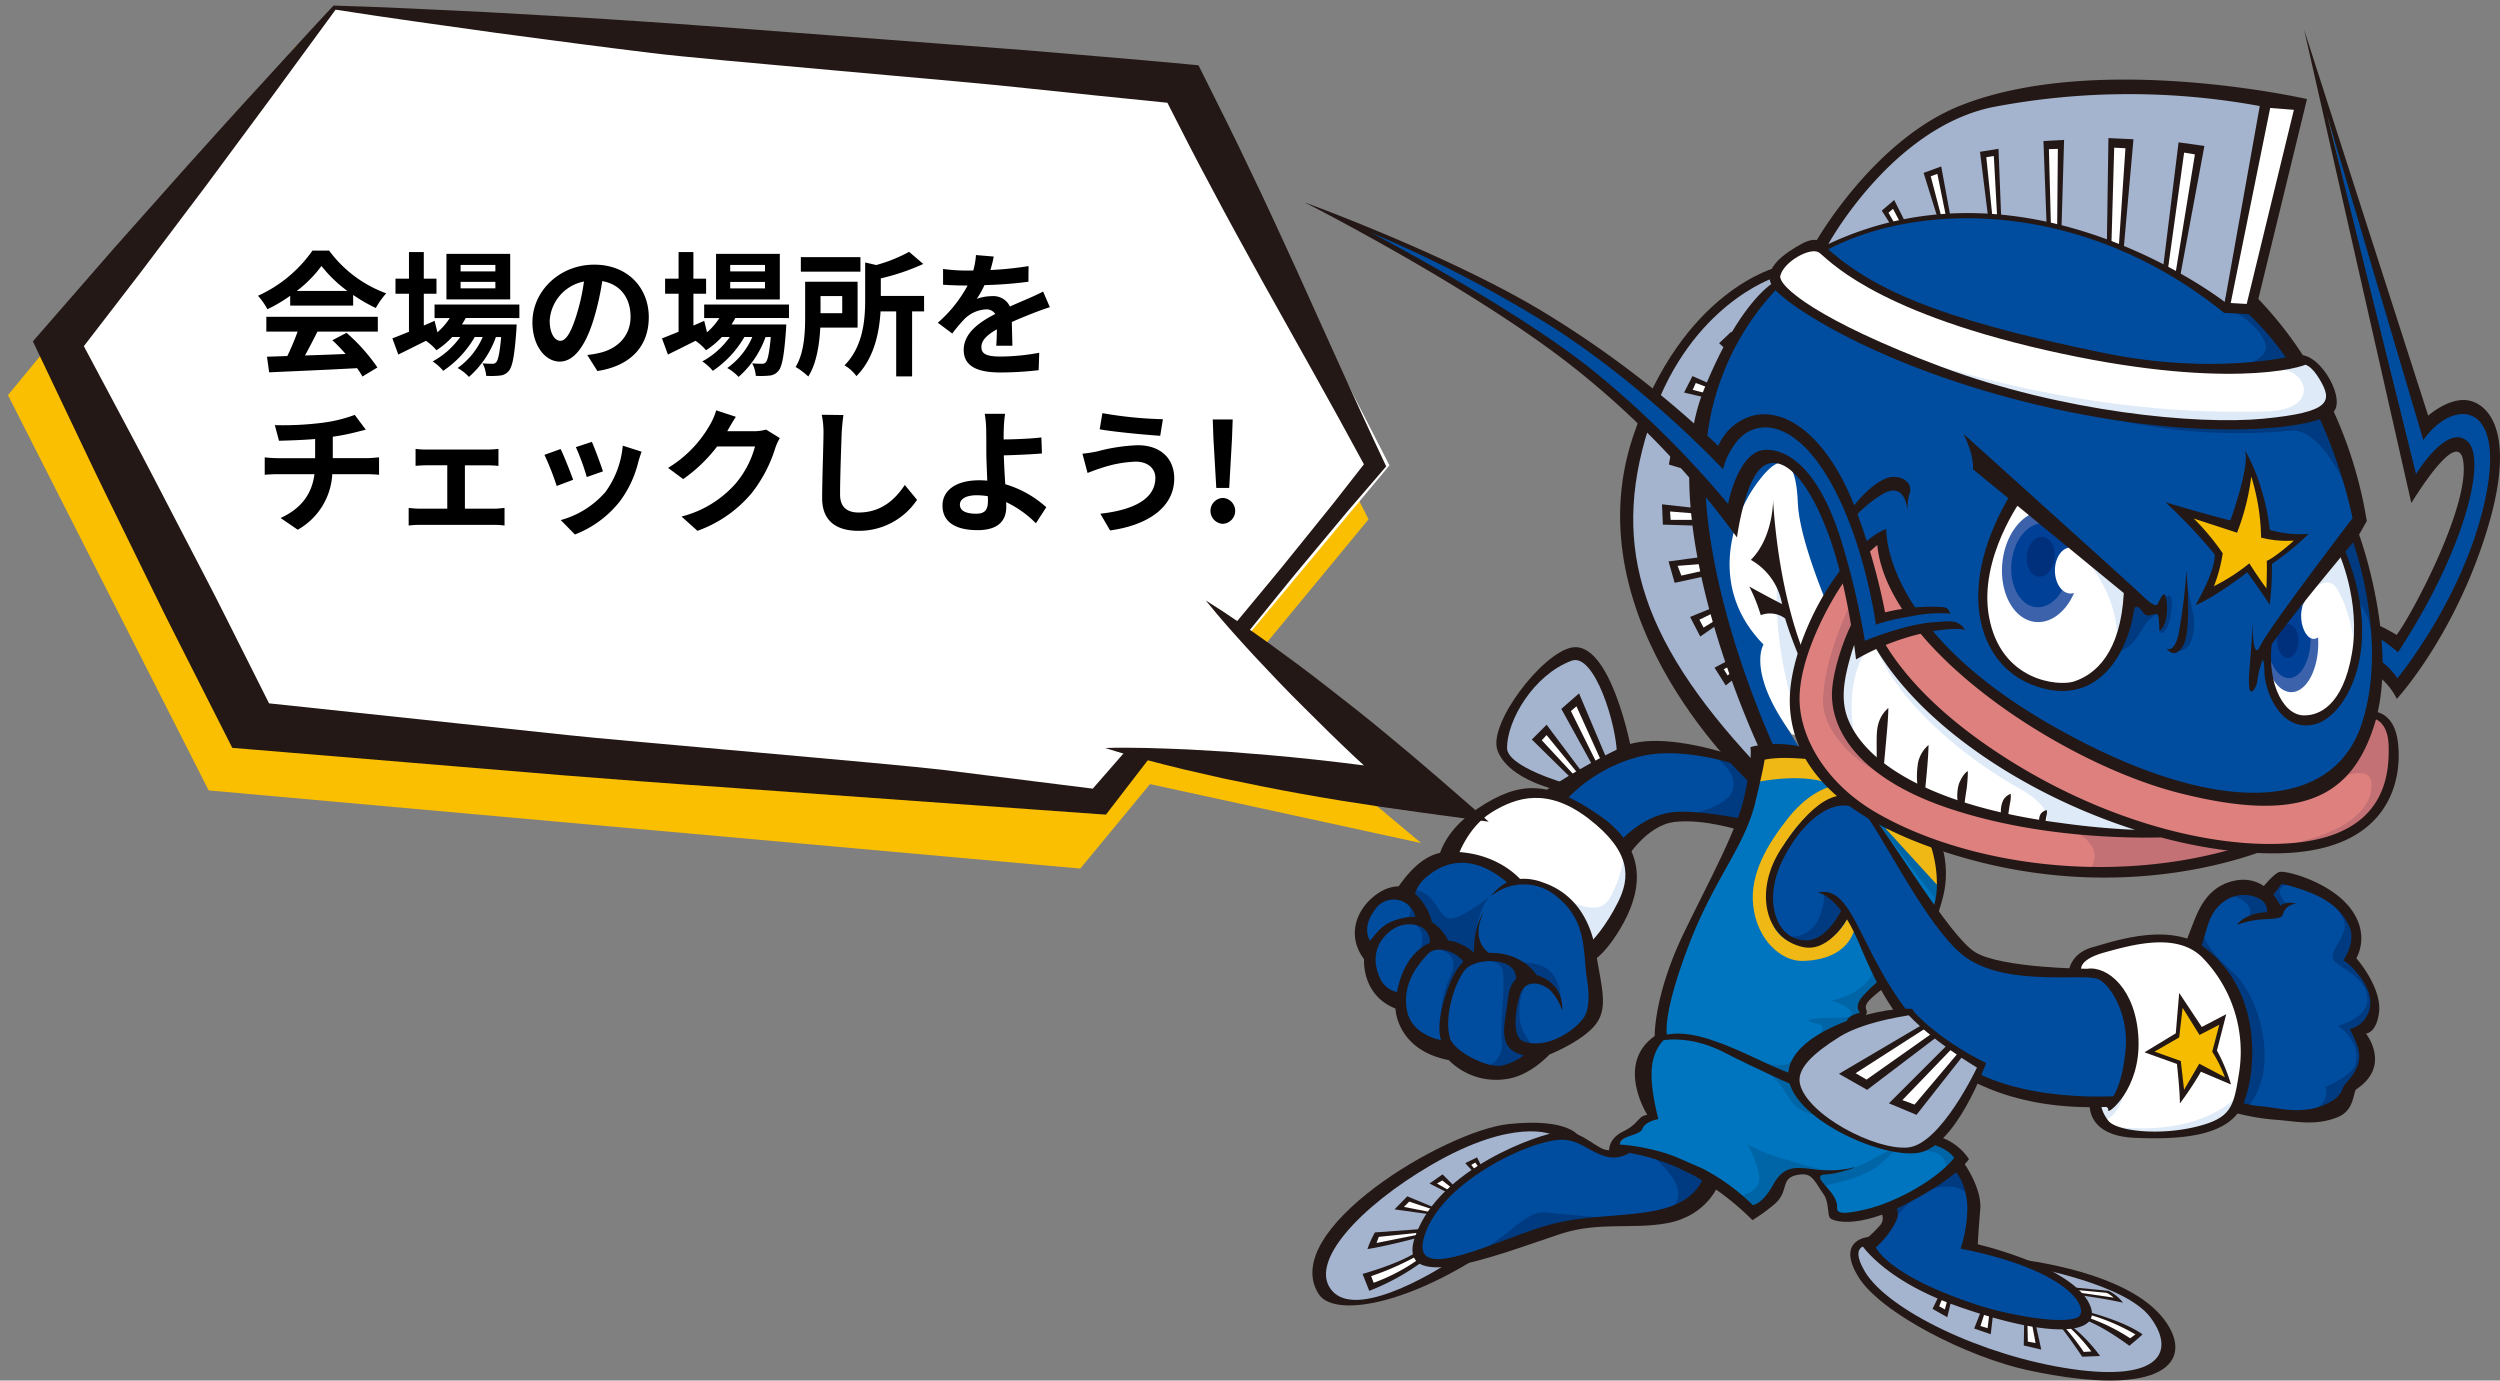 <svg xmlns="http://www.w3.org/2000/svg" xmlns:xlink="http://www.w3.org/1999/xlink" width="445.081" height="245.781" viewBox="0 0 445.081 245.781">
  <rect x="0" y="0" width="445.081" height="245.781" fill="#808080" stroke="none"/>
  <defs>
    <clipPath id="clip-path">
      <rect id="矩形_36504" data-name="矩形 36504" width="212.825" height="240.481" fill="none"/>
    </clipPath>
    <clipPath id="clip-path-2">
      <rect id="矩形_35528" data-name="矩形 35528" width="264.911" height="151.301" fill="none"/>
    </clipPath>
  </defs>
  <g id="组_30247" data-name="组 30247" transform="translate(-610.744 -3750.043)">
    <g id="组_29875" data-name="组 29875" transform="translate(843 3755.343)">
      <g id="组_29874" data-name="组 29874" clip-path="url(#clip-path)">
        <path id="路径_147736" data-name="路径 147736" d="M130.274,234.823l6.382,12.813s-1.084,1.009-2.7,2.334c-1.351,1.106-.737,3.194-.737,3.194-2.692.311-1.965,1.965-1.965,1.965s-1.72.369-7.494,4.177-3.41,9.367,6.388,14.74c11.424,6.265,15.477,1.351,15.477,1.351a7.441,7.441,0,0,1,5.213,3.819c-3.386,4.8-12.46,8.1-16.636,9.448s-6.511.615-6.511-.737-2.088-5.528-4.3-6.756-4.3.123-5.405,2.948-4.421,4.3-4.421,4.3a113.131,113.131,0,0,0-9.827-7.051c-.228-2.467-1.858-1.216-1.858-1.216s-1.3-1.591-1.81-.8a33.355,33.355,0,0,0-11.113-2.51s.229-2.182,3.559-3.1a3.794,3.794,0,0,1,3.559-2.526s-5.855-8.726.918-14.122a68.32,68.32,0,0,1,8.612-25.489c7.463-12.745,8.7-19.74,8.5-24.7a12.118,12.118,0,0,1,4.965-.507c1.924.214,4.256.2,4.256.2a35.853,35.853,0,0,0,7.652,8.935s-7.124-1.976-13.778,12.171c-3.2,6.8,2.276,14.966,7.723,12.9,3.1-1.175,5.352-5.781,5.352-5.781" transform="translate(-33.387 -77.442)" fill="#0075bf"/>
        <path id="路径_147737" data-name="路径 147737" d="M123.407,326.915s4.68-.625,3.744-4.212a17.37,17.37,0,0,0-2.029-5.148,27.063,27.063,0,0,0,6.553,2.652c4.68,1.4,9.516,3.589,15.289.312s5.3-2.5,2.028.467c-3.363,3.043-10.765,4.057-10.765,4.057a5.991,5.991,0,0,0-1.872-2.34c-1.558-1.211-4.524.312-4.524.312s-1.66,6.287-5.666,6.732Z" transform="translate(-46.319 -119.189)" fill="#0065a6"/>
        <path id="路径_147738" data-name="路径 147738" d="M150.184,267.854l1.358,2.457a9.019,9.019,0,0,0-2.7,2.333,6.169,6.169,0,0,0-.738,3.195,8.2,8.2,0,0,0-2.443,1.376s-4.68,1.56-7.176,4.056a8.692,8.692,0,0,0-2.653,6.708c.312,2.809,4.37,5.928,4.37,5.928-6.553-1.248-4.213-4.212-9.885-8.339-2.925-2.128,2.759,0,4.423-1.022,2.029-1.247,8.269-6.4,5.3-7.02s-2.028-1.092,3.433-1.092.623-2.809-.936-2.965,5.149-.156,7.645-5.616" transform="translate(-48.603 -100.535)" fill="#0065a6"/>
        <path id="路径_147739" data-name="路径 147739" d="M142.466,215.314s-4.2.505-8.4,5.8c-3.8,4.786-6.83,10.007-6.267,15.5.647,6.307,5.08,9.973,8.6,9.973s8.028-1.142,9.435-5.505l-1.334-3.3s-2.787,6.034-6.869,6.034-7.743-2.394-7.039-9.854c.632-6.7,6.869-16.876,14.781-15.907Z" transform="translate(-47.942 -80.815)" fill="#efb815"/>
        <path id="路径_147740" data-name="路径 147740" d="M161.646,224.2l10.687,17.2s2.826-7.37.123-12.53a38.735,38.735,0,0,1-10.81-4.668" transform="translate(-60.671 -84.149)" fill="#0075bf"/>
        <path id="路径_147741" data-name="路径 147741" d="M162.084,224.346l11.035,14.565s1.7-2.77-.847-8.963a32.61,32.61,0,0,1-10.188-5.6" transform="translate(-60.836 -84.205)" fill="#0065a6"/>
        <path id="路径_147742" data-name="路径 147742" d="M172.358,318.461s7.956-1.56,6.24,4.056l3.12-3.12s-2.283-3.06-5.12-3.168Z" transform="translate(-64.692 -118.691)" fill="#0065a6"/>
        <path id="路径_147743" data-name="路径 147743" d="M118.244,68.875s-21.893,8.274-25.81,38.834c-3.552,27.7,22.317,51.147,22.317,51.147l1.219-4.975,1.216.3s-11.729-20.666-12.2-44.819,13.211-38.582,13.211-38.582Z" transform="translate(-34.568 -25.851)" fill="#a4b3ce"/>
        <path id="路径_147744" data-name="路径 147744" d="M119.962,180.561l-1.592.979,1.1,2.326,1.347-.857Z" transform="translate(-44.428 -67.771)" fill="#fff"/>
        <path id="路径_147745" data-name="路径 147745" d="M114.3,165.467l-3.183,1.347,1.346,2.2,2.1-1.1Z" transform="translate(-41.706 -62.105)" fill="#fff"/>
        <path id="路径_147746" data-name="路径 147746" d="M110.061,151.157l-5.02.735.856,2.571,4.286-.979Z" transform="translate(-39.425 -56.734)" fill="#fff"/>
        <path id="路径_147747" data-name="路径 147747" d="M108.174,136.97l-4.9-.122.245,2.2,4.776.122Z" transform="translate(-38.763 -51.363)" fill="#fff"/>
        <path id="路径_147748" data-name="路径 147748" d="M113.3,101.1,110.6,100l-.857,1.837,2.792.389Z" transform="translate(-41.191 -37.532)" fill="#fff"/>
        <path id="路径_147749" data-name="路径 147749" d="M72.069,213.089s9.235-9.057,16.694-8.7a115.619,115.619,0,0,1,15.806,2.131l2.664,3.2s-.355,5.861-1.953,8.525c0,0-9.412-2.842-14.207-1.066s-6.571,4.795-6.571,4.795-6.571-7.459-12.431-8.88" transform="translate(-27.05 -76.709)" fill="#004da0"/>
        <path id="路径_147750" data-name="路径 147750" d="M109.934,205.976s5.876,2.571,4.774,6.61-12.22,5.187-12.22,5.187,8.512-.976,13.488,2.06a47.525,47.525,0,0,0,2.674-9.519l-2.664-3.2Z" transform="translate(-38.468 -77.31)" fill="#003b82"/>
        <path id="路径_147751" data-name="路径 147751" d="M214.313,72.1c-11.888-12.436-54-28.288-81.436-12s-20.823,60.8-8.066,88.692a14.626,14.626,0,0,1,6.586-.2s-9.236-12.839-6.879-19.268c0,0-8.6-8.648-4.929-20.359,3.429-10.93,9.7-15.2,10.286-8.358a80.786,80.786,0,0,0,5.237,21.476s5.478-9.046,10.407-12.047c0,0,.643,30.646,57.22,45.647,44.064,11.684,27-46.5,27-46.5l.857-2.357S228.243,86.676,214.313,72.1" transform="translate(-42.701 -19.953)" fill="#004da0"/>
        <path id="路径_147752" data-name="路径 147752" d="M263.056,79.165s5.423,2.709,6.686,6.319c1.093,3.12-5.149,4.368-5.149,4.368s8.581.312,10.921-.936l-6.709-9.205Z" transform="translate(-98.734 -29.713)" fill="#003b82"/>
        <path id="路径_147753" data-name="路径 147753" d="M224.558,109.511a100.128,100.128,0,0,0,35.414,2.964c5.149-.468,11.233,10.765,11.233,16.225,0,0-.78-10.609-4.836-18.877,0,0-14.821,4.057-41.811-.312" transform="translate(-84.284 -41.103)" fill="#003b82"/>
        <path id="路径_147754" data-name="路径 147754" d="M294.663,146.623l2.977-3.787s4.558,13.194,4.09,20.526a70.856,70.856,0,0,1-1.092,9.985s1.4-10.3-1.092-15.757-1.4,3.432-1.4,3.432-.25-8.515-3.479-14.4" transform="translate(-110.597 -53.611)" fill="#003b82"/>
        <path id="路径_147755" data-name="路径 147755" d="M240.33,161.486s1.455-1.526.987,2.53-2.05,4.334-2.117,3.493.712-3.961-1.316-2.4-2.807,5.461-6.084,6.084c0,0,2.651-7.956,2.5-9.828,0,0,2.919,2.426,4.523,2.339s.835-1.783,1.51-2.218" transform="translate(-87.003 -60.505)" fill="#003b82"/>
        <path id="路径_147756" data-name="路径 147756" d="M164.981,331.722s.475,2.436-3.4,6.368c0,0,5.535,9.26,23.827,12.634s19.469-2.162,2.486-9.946a27.132,27.132,0,0,0-9.057-2.131s1.6-5.506.533-9.591-2.309-4.972-2.309-4.972-7.1,6.038-12.077,7.637" transform="translate(-60.646 -121.64)" fill="#004da0"/>
        <path id="路径_147757" data-name="路径 147757" d="M167.021,334.046s3.979-5.207,7.489-6.085c4.368-1.092,6.708.312,6.708,3.276,0,0,.64-5.1-2.176-7.152,0,0-7.965,6.217-12.177,7Z" transform="translate(-62.63 -121.64)" fill="#003b82"/>
        <path id="路径_147758" data-name="路径 147758" d="M59.859,315.537c-1.985-.4-17.582,2.842-23.975,12.61S33.127,338.44,37.7,338s10.791-3.459,17.362-5.768,20.778-.711,25.751-4.263,4.213-4.927,4.213-4.927-9.008-5.373-15.757-5.2c0,0-.177,1.243-3.907.177s-2.841-1.953-5.505-2.486" transform="translate(-12.176 -118.419)" fill="#004da0"/>
        <path id="路径_147759" data-name="路径 147759" d="M102.32,321.535c-1.287-.462-3.159-1.2-4.892-1.751,0,0,9.521,6.563,3.9,10.619,0,0,5.724-1.215,8.089-5.756Z" transform="translate(-36.568 -120.026)" fill="#003b82"/>
        <path id="路径_147760" data-name="路径 147760" d="M73.788,338.1s-8.113-.468-12.793-1.092c-3.62-.483-6.24,4.056-13.26,7.8,0,0,13.729-5.616,26.054-6.708" transform="translate(-17.916 -126.479)" fill="#003b82"/>
        <path id="路径_147761" data-name="路径 147761" d="M24.331,241.938s2.9-6.1,8.91-5.623,8.247,1.815,9.969,3.719c0,0,9.181-.4,12.377,6.878s3.73,15.806,2.487,17.4-5.683,5.328-9.768,5.683c0,0-3.019,5.505-9.235,4.44s-7.991-4.085-7.991-4.085-7.1-.711-8.347-8.88c0,0-5.328-.888-4.795-8.347,0,0-2.744-1.916-1.066-6.393a6.925,6.925,0,0,1,7.459-4.795" transform="translate(-6.128 -88.687)" fill="#004da0"/>
        <path id="路径_147762" data-name="路径 147762" d="M24.229,245.936s6.085,1.249,2.653,4.524c0,0,6.864.312.467,9.048,0,0,1.564-5.753,5.929-4.056,2.809,1.092,2.652,2.963,1.56,5.148s-2.5,8.268-.624,12.169c0,0-1.4-6.708,1.4-11.388s8.269-4.681,8.737-2.185-.468,9.985-.156,12.325-.937,4.836-4.368,5.46a10.43,10.43,0,0,0,11.077-3.12s-3.588-3.12-3.588-6.864,1.049-6.59,3.645-6.026,3.688,3.529,3.688,3.529a6.843,6.843,0,0,0-1.561-4.836c-1.872-2.184-4.837-1.717-7.176-2.184s-6.24-1.715-6.24-4.524,1.4-7.177,4.368-8.581c0,0-5.149,4.524-8.269,5.461s-2.652-4.68-7.488-4.992-4.057,1.092-4.057,1.092" transform="translate(-9.077 -91.722)" fill="#003b82"/>
        <path id="路径_147763" data-name="路径 147763" d="M145.61,219.73c3.909-.521,8.347,7.459,11.011,13.32s9.59,13.5,15.806,15.806,17.937,1.776,17.937,1.776,12.254,6.571,3.374,22.91c0,0-23.087,1.953-34.631-12.254s-9.138-17.517-12.689-20.891c0,0-3.187,6.919-9.106,4.552-5.6-2.239-7.152-11.011-1.824-17.759s7.459-7.1,10.123-7.459" transform="translate(-49.621 -82.463)" fill="#004da0"/>
        <path id="路径_147764" data-name="路径 147764" d="M143.838,245.834s.23,8.766-7.1,7.83c0,0,6.829,4.735,10.835-4.461a5.1,5.1,0,0,0-3.733-3.369" transform="translate(-51.322 -92.27)" fill="#003b82"/>
        <path id="路径_147765" data-name="路径 147765" d="M41.08,229.1s4.262-12.077,15.806-11.366S74.517,229.864,73.58,234.43a17.445,17.445,0,0,1-6.749,10.834s-1.658-8.823-8.45-11.087a22.041,22.041,0,0,0-5.881-1.119s-3.428-4.844-11.42-3.956" transform="translate(-15.419 -81.713)" fill="#fff"/>
        <path id="路径_147766" data-name="路径 147766" d="M72.958,241.843s6.552,4.837,8.893.312a21.879,21.879,0,0,0,2.5-8.269s3.276,2.184.156,8.893-5.928,9.361-5.928,9.361-.936-7.956-5.616-10.3" transform="translate(-27.384 -87.786)" fill="#deeaf7"/>
        <path id="路径_147767" data-name="路径 147767" d="M220.172,265s-1.066-4.262,9.057-5.328,17.937.533,20.779,14.563c2.9,14.308-3.729,19.535-9.945,19.713s-15.983,1.243-16.872-5.15l3.552-.355s3.842-2.492,3.2-13.142c-.711-11.721-9.768-10.3-9.768-10.3" transform="translate(-82.626 -97.363)" fill="#fff"/>
        <path id="路径_147768" data-name="路径 147768" d="M252.923,303.318s-6.24,7.8-22.621,5.772a28.993,28.993,0,0,0,17.473.312c3.588-1.092,5.148-6.084,5.148-6.084" transform="translate(-86.44 -113.845)" fill="#deeaf7"/>
        <path id="路径_147769" data-name="路径 147769" d="M230.973,297.074s-.312,7.956-4.681,8.737l-1.268-2.875,3.14-.089a11.979,11.979,0,0,0,2.809-5.773" transform="translate(-84.459 -111.502)" fill="#deeaf7"/>
        <path id="路径_147770" data-name="路径 147770" d="M138.426,148.348s-4.93-11.572-5.144-17.787-1.928-10.715-7.072-3.857-8.625,19.284.956,29.01c0,0-3.1,4.811,5.044,15.995l1.286.214s-4.072-9,4.93-23.574" transform="translate(-45.463 -46.265)" fill="#fff"/>
        <path id="路径_147771" data-name="路径 147771" d="M134.92,153.717s-1.717,8.893,2.184,23.09l2.184-7.8s-3.9-8.269-4.368-15.289" transform="translate(-50.499 -57.695)" fill="#deeaf7"/>
        <path id="路径_147772" data-name="路径 147772" d="M159.212,345.985s-2.938-.367-2.817,1.592,3.919,13.592,31.348,19.714,29.41-4.887,18.98-11.511c-7.715-4.9-17.633-5.755-17.633-5.755s14.153,7.757,7.837,9.674c-10.9,3.306-40.164-9.918-37.715-13.715" transform="translate(-58.699 -129.849)" fill="#a4b3ce"/>
        <path id="路径_147773" data-name="路径 147773" d="M180.882,361.076l-1.013,1.865,1.865.853.48-2.185Z" transform="translate(-67.511 -135.524)" fill="#fff"/>
        <path id="路径_147774" data-name="路径 147774" d="M192.7,365.343l1.652.426-.426,3.038-2.026-.639Z" transform="translate(-72.026 -137.125)" fill="#fff"/>
        <path id="路径_147775" data-name="路径 147775" d="M205.637,368.5l1.279.214.64,3.837-1.865-.267Z" transform="translate(-77.182 -138.31)" fill="#fff"/>
        <path id="路径_147776" data-name="路径 147776" d="M216.511,369.672l1.362.067,4.1,4.476-2.239.427Z" transform="translate(-81.264 -138.75)" fill="#fff"/>
        <path id="路径_147777" data-name="路径 147777" d="M223.385,366.8v-1.119s7.249,2.292,8.795,3.784l-1.386,1.279a33.439,33.439,0,0,0-7.409-3.945" transform="translate(-83.844 -137.253)" fill="#fff"/>
        <path id="路径_147778" data-name="路径 147778" d="M219.971,359.028l.533.746,6.662,1.066a4.4,4.4,0,0,0-1.652-1.385Z" transform="translate(-82.562 -134.755)" fill="#fff"/>
        <path id="路径_147779" data-name="路径 147779" d="M48.619,314.247s-7.714-4.286-22.041,2.694S1.354,334.819,4.537,341.43s18.368-.122,24.736-4.653c0,0-8.374,2.537-7.715-3.551.98-9.061,18.979-19.592,27.061-18.979" transform="translate(-1.494 -117.458)" fill="#a4b3ce"/>
        <path id="路径_147780" data-name="路径 147780" d="M78.414,195.407s-3.079-18.706-9.235-17.759-13.972,13.97-12.313,18S67.758,201.8,67.758,201.8a24.612,24.612,0,0,1,10.656-6.393" transform="translate(-21.259 -66.664)" fill="#a4b3ce"/>
        <path id="路径_147781" data-name="路径 147781" d="M226.688,18.624,218.932,55.1s-20.4-15.231-41.278-16.019c-22.169-.838-30,6.358-30,6.358l-.533-1.066s11.9-22.91,37.117-26.817,42.445,1.066,42.445,1.066" transform="translate(-55.221 -6.028)" fill="#a4b3ce"/>
        <path id="路径_147782" data-name="路径 147782" d="M261.072,282.581s3.689.807,6.543,1.309c10.226,1.8,12.417-2.106,14.818-5.173,3.507-4.48.316-9.224.316-9.224A4.539,4.539,0,0,0,285.212,267c1.832-4.041-3.935-10.375-3.935-10.375a7.1,7.1,0,0,0-1.105-8.354c-3.686-4.279-10.074-6.156-11.278-5.7s-2.738,2.759-2.738,2.759-1.42-2.387-6.648-.748-5.717,9.124-5.717,9.124a23.073,23.073,0,0,1,8.671,13.007,28.212,28.212,0,0,1-1.39,15.87" transform="translate(-95.256 -91.019)" fill="#004da0"/>
        <path id="路径_147783" data-name="路径 147783" d="M255.509,257.029s-.491,2.045,5.072,7.035,8.509,18.243,2.619,24.378l-1.391.082s4.146-10.99.164-19.225c-3.6-7.445-7.527-9.572-7.527-9.572Z" transform="translate(-95.502 -96.472)" fill="#003b82"/>
        <path id="路径_147784" data-name="路径 147784" d="M117.336,69.532s-14.727,4.755-21.7,24.812c-7.557,21.725-2.841,38.849,18.328,61.553l-.46,3.988S81.133,130.891,92.252,97.725c8.734-26.054,25.7-30.093,25.7-30.093Z" transform="translate(-33.752 -25.385)" fill="#231815"/>
        <path id="路径_147785" data-name="路径 147785" d="M125.509,72.818a46.612,46.612,0,0,0-13,30.59c-.886,19.507,8.52,43.311,12.776,52.532l-2.635.2s-20-41.309-10.436-65c6.5-16.108,12.56-19.211,12.56-19.211Z" transform="translate(-41.144 -26.998)" fill="#231815"/>
        <path id="路径_147786" data-name="路径 147786" d="M199.084,132.29l20.339,17.523s-.846,20.124-15.536,16.291-12.572-22.588-4.8-33.813" transform="translate(-72.452 -49.653)" fill="#fff"/>
        <path id="路径_147787" data-name="路径 147787" d="M287.068,148.9l-12.639,16.509s-.287,13.738,7.442,13.338,12.793-16.922,5.2-29.847" transform="translate(-103.002 -55.886)" fill="#fff"/>
        <path id="路径_147788" data-name="路径 147788" d="M290.074,17.672,308.34,76.757s7.484-6.225,10.543-1.412,2.9,18.419-6.911,36.781a51.17,51.17,0,0,1-8.391,11.836l-3.51-3.979L299.7,112.7l4.108,2.422s12.287-19.6,12.66-30.814-10.18,3.63-10.18,3.63Z" transform="translate(-108.874 -6.633)" fill="#004da0"/>
        <path id="路径_147789" data-name="路径 147789" d="M284.877,0l22.09,68.7s3.938-3.533,7.483-2.639,8.751,6.388,2.075,25.84c-5.941,17.31-15.151,27.223-15.151,27.223a11.378,11.378,0,0,0-2.608-3.468c-.43-.382-1.2-1.013-1.2-1.013l.367-2.673a12.4,12.4,0,0,1,3.549,3.484s11.5-13.873,15.447-31.026c4.311-18.711-5.608-18.873-10.831-11.376L288.984,15.261,304.8,79.1s5.684-9.346,9.267-5.719c3.341,3.381-.765,19.605-12.474,37.441a28.977,28.977,0,0,0-3.564-2.629l-.184-2.3a31.241,31.241,0,0,1,3.5,1.843c2.438-3.153,13.114-22.9,11.853-30.963-.856-5.465-7.062,3.99-9.234,7.489Z" transform="translate(-106.924)" fill="#231815"/>
        <path id="路径_147790" data-name="路径 147790" d="M262.536,124.1s2.6,6.159,2.6,11.519c0,0,.688,1.141,6.023,1.408,0,0-2.362,2.176-5.016,4.591l-.267,5.335-3.582-4.38s-4.884,3.263-7.141,4.377c0,0,2.178-5.679,1.542-7.352s-5.759-6.742-5.759-6.742l8.387,1.912a33.549,33.549,0,0,0,3.214-10.669" transform="translate(-94.184 -46.581)" fill="#f6bd00"/>
        <path id="路径_147791" data-name="路径 147791" d="M268.54,135.887a18.422,18.422,0,0,1-6.169-.508,38.643,38.643,0,0,0-1.748-10.868,42,42,0,0,1-2.529,10s-2.852-.941-7.712-2.519a41.172,41.172,0,0,1,5.162,6.191,27.666,27.666,0,0,1-1.567,5.844,33.921,33.921,0,0,0,6.3-4.06s1.793,2.8,3.045,4.451c0,0,.131-3.478.056-4.9,1.015-.336,4.105-2.862,5.2-3.953l2.27-.864a45.735,45.735,0,0,1-6.537,5.346,56.869,56.869,0,0,1-.4,7.27s-2.085-3.155-4.007-5.747c0,0-5.445,4.254-9.206,5.841,0,0,3.545-5.972,3.416-9.04a93.046,93.046,0,0,0-8.78-9.28s8.371,2.474,11.568,3.231c0,0,3.611-9.893,2.563-12.508,0,0,3.4,5.25,4.469,14.194a18.91,18.91,0,0,0,6.913.693Z" transform="translate(-92.08 -44.969)" fill="#231815"/>
        <path id="路径_147792" data-name="路径 147792" d="M283.945,280.1c.764-1.363,5.672-4.062,2.318-10.852,0,0,4.827-2.127,2.045-7.3a40.894,40.894,0,0,0-3.845-5.57s2.8-2.786-1.1-8.354-11.912-6.177-11.912-6.177l-2.411,2.614a6.845,6.845,0,0,0-6.757.132s5.723.99,4.273,4.215l4.786-.843,2.175-1.312s-2.722-2.639-.728-3.458c1.9-.781,7.818.391,10.554,5.863,1.457,2.913-3.456,6.117-1.329,7.754,2.233,1.718,5.824,3.288,5.628,6.9-.164,3.026-5.218,4.386-5.218,4.386s4.3,2.859,3.069,6.949c-.559,1.863-5.278,3.931-5.278,3.931s.981,2.209-2.209,4.418a6.607,6.607,0,0,0,5.944-3.3" transform="translate(-98.442 -90.773)" fill="#003b82"/>
        <path id="路径_147793" data-name="路径 147793" d="M252.255,250.578c1.058-2.693,2.565-7.13,7.627-8.171,5.729-1.178,8.11,4.468,8.11,4.468a3.008,3.008,0,0,1,2.84-.331,2.474,2.474,0,0,0-2.376,1.886c-.252.948-2.5.716-4.46.943a16.588,16.588,0,0,0-3.73.916s1.307-2.1,5.322-2.258c0,0,.535-2.178-2.711-2.928s-6.548,1.265-7.736,5.09c-.876,2.818-1.347,4.425-1.347,4.425l-2.6-1.251s.347-.979,1.058-2.79" transform="translate(-94.283 -90.923)" fill="#231815"/>
        <path id="路径_147794" data-name="路径 147794" d="M264.748,282.815a40.893,40.893,0,0,0,8.049,1.354c3.314.282,6.591,1.038,10.466-.491,3.108-1.227,2.767-4.6,3.354-4.99,6.3-4.172,1.718-9.9,1.718-9.9s1.838-.079,2.316-3.718c.585-4.46-4.04-9.712-4.04-9.712s2.545-4.05-.969-8.773-11.348-6.826-12.618-6.593-4.047,4-4.047,4l1.883,1.389,2.466-3.28c7.753,1.888,10.26,4.275,11.877,7.245s-.916,6.4-.916,6.4c1,.362,5.117,4.468,4.807,7.818a4.809,4.809,0,0,1-3.621,4.409c1.569,3.365,3.108,5.563-.834,9.8-.714.766-.312,2.063-3.175,3.453-4.5,2.185-8.828.726-11.521.533a18.634,18.634,0,0,1-4.04-.769Z" transform="translate(-99.369 -90.071)" fill="#231815"/>
        <path id="路径_147795" data-name="路径 147795" d="M273.647,171.316c.368,4.153,2.348,7.324,4.734,7.324,2.649,0,4.8-3.907,4.8-8.728,0-3.727-1.284-6.908-3.09-8.159Z" transform="translate(-102.709 -60.711)" fill="#3d62ac"/>
        <path id="路径_147796" data-name="路径 147796" d="M274.43,170.692c.3,3.349,1.895,5.907,3.819,5.907,2.136,0,3.868-3.151,3.868-7.039,0-3.006-1.035-5.571-2.492-6.581Z" transform="translate(-103.003 -61.171)" fill="#004097"/>
        <path id="路径_147797" data-name="路径 147797" d="M284.04,165.555c.161,2.058,1.2,3.656,2.318,3.567s1.9-1.828,1.735-3.887-1.2-3.654-2.321-3.566-1.895,1.828-1.732,3.885" transform="translate(-106.602 -60.679)" fill="#fff"/>
        <path id="路径_147798" data-name="路径 147798" d="M280.974,172.37c0,1.659-.852,3-1.9,3s-1.9-1.346-1.9-3,.851-3,1.9-3,1.9,1.345,1.9,3" transform="translate(-104.032 -63.568)" fill="#002f7c"/>
        <path id="路径_147799" data-name="路径 147799" d="M164.786,134.092s-.077-6.159-4.466-3.618a21.673,21.673,0,0,0-6.854,6.505l-.577-1.04s3.352-6.034,7.716-8.121c2.439-1.167,5.461.449,4.411,2.809a9.78,9.78,0,0,0-.23,3.465" transform="translate(-57.384 -47.829)" fill="#231815"/>
        <path id="路径_147800" data-name="路径 147800" d="M112.111,224.252s-9.143-1.914-13.4-1.276c-5.5.826-9.356,5.528-9.356,5.528l1.276,2.977s3.651-6.17,8.719-6.8c5.1-.638,11.7,1.488,11.7,1.488Z" transform="translate(-33.539 -83.642)" fill="#231815"/>
        <path id="路径_147801" data-name="路径 147801" d="M41.359,228.752s1.7-5.528,6.167-8.293,9.994-4.465,17.224,1.063c7.771,5.943,7.442,10.632,5.316,14.885s-4.678,7.229-5.742,7.868l.426,2.977s2.339-.425,5.741-6.166,5.529-13.609-3.615-19.989-14.247-6.38-21.9-1.276c-6.726,4.483-7.017,9.569-7.017,9.569Z" transform="translate(-14.247 -81.124)" fill="#231815"/>
        <path id="路径_147802" data-name="路径 147802" d="M78.673,194.109S75,174.642,68.041,176.034c-5.316,1.063-14.885,13.609-13.184,18.287,1.977,5.436,11.271,7.23,11.271,7.23l1.063-1.276S56.559,197.3,56.559,193.9c0-4.891,4.678-12.971,11.483-15.523,4.061-1.523,8.08,11.483,8.08,16.8Z" transform="translate(-20.515 -66.045)" fill="#231815"/>
        <path id="路径_147803" data-name="路径 147803" d="M42.453,239.283a7.657,7.657,0,0,0-3.77,2.827,9.093,9.093,0,0,1,11.969.471c5.087,4.334,4.26,9.737,4.994,14.323.377,2.356.512,5.215-.494,6.787-1.49,2.329-6.666,5.887-10.815,4.332-2.56-.959-.948-7.783-.368-8.892,1.148-2.192,3.765-1.409,5.08-.249a8.935,8.935,0,0,1,2.168,3.676,5.862,5.862,0,0,0-2.639-5.466c-2.958-1.883-6.49-1.439-6.973,3.2-.472,4.523-2.3,9.084,2.789,10.215a9.771,9.771,0,0,1-3.842,1.825c-2.612.558-8.675-2.553-9.317-4.959-1.131-4.236,1.214-10.456,2.818-12.212,1.979-2.167,9.814-2.219,8.871,2.3l4.335-.284s-2.2-5.024-9.046-4.9c0,0-3.486-2.074-.943-7.257,0,0-1.979,2.545-1.7,7.822,0,0-2.327,0-4.243,4.691-2.973,7.281-1.658,10.273-1.658,10.273s-5.222-.857-6.057-5.241c-.863-4.53,1.585-7.857,3.757-10.125,1.557-1.625,5.531-.418,6.787,2.191l2.454-1.325s-2.882-3.553-6.916-3.266c-3.721.266-6.828,3.676-7.869,9.228a4.361,4.361,0,0,1-2.888-2.216c-1.523-3.01-1.314-6.387,1.857-8.788,2.519-1.909,7.1-1.357,6.884,2.352l3.458-.1s-2.271-6.042-8.672-4.343c-2.953.784-3.758,1.878-5.431,3.954,0,0-1.653-2.3.943-5.625a3.959,3.959,0,0,1,7.2,1.775l2.923.731a10.249,10.249,0,0,0-3.075-5.28,6.659,6.659,0,0,1,2.365-3.217c3.78-3.061,8.741-3.459,14.407,1.536l2.166-.672S39.635,234,30.851,234.3c-2.785.1-5.618,1.672-8.74,6.147,0,0-2.23-.194-4.8,2.109-2.99,2.675-4.267,6.977-1.343,10.857,0,0-.518,6.353,5.589,8.782,0,0,.139,7.356,9.492,9.18a11.874,11.874,0,0,0,10.277,3.362c4.226-.576,7.633-4.358,7.633-4.358s5.858-2.328,8.214-5.343,1.021-6.718.079-12.843c-.7-4.551-3.015-10.271-9.424-12.439a9.434,9.434,0,0,0-5.371-.471" transform="translate(-5.372 -87.936)" fill="#231815"/>
        <path id="路径_147804" data-name="路径 147804" d="M160.617,270.495a24.307,24.307,0,0,0-3.393,3.2c-1.538,1.845-.377,2.827-.377,2.827s-2.45.471-2.45,1.884l1.319-.66s2.794-.234,2.261-1.7c-.377-1.036.094-1.6,3.581-4.335Z" transform="translate(-57.95 -101.526)" fill="#231815"/>
        <path id="路径_147805" data-name="路径 147805" d="M49.771,314.026s-1.657-3.465-12.647-2.288c-11.3,1.211-41.034,18.97-33.769,30.272,2.471,3.843,13.992,2.421,27.984-6.324l-4.977.807s-15.471,10.231-20.45,5.113c-4.843-4.979,4.877-15.264,17.49-22.6,14.8-8.61,21.527-5.382,21.527-5.382Z" transform="translate(-0.835 -116.914)" fill="#231815"/>
        <path id="路径_147806" data-name="路径 147806" d="M176.583,322.341s3.5,4.7,3.172,8.641-.438,6.235-.438,6.235,15.767,3.63,19.578,10.062c3.5,5.907-5.51,7.237-23.406.876C162.254,343.45,158.426,337,158.426,337a19.238,19.238,0,0,0,3.391-3.061,1.864,1.864,0,0,0-.329-2.953l2.735-1.094a2.633,2.633,0,0,1,.657,2.953,15.174,15.174,0,0,1-3.719,4.921s2.188,5.14,18.566,10.388c4.329,1.387,13.588,3.311,17.09,2.19,2.735-.875,0-8.312-20.562-12.358a23.647,23.647,0,0,0,1.2-7.657c-.274-4.379-2.187-6.125-2.187-6.125Z" transform="translate(-59.463 -120.985)" fill="#231815"/>
        <path id="路径_147807" data-name="路径 147807" d="M158.762,344.053s-5.8.438-1.859,7,19.683,14.459,30.3,16.734c24.5,5.25,29.751-1.75,24.173-9.078s-19.8-9.843-25.157-10.609l1.422,1.312s16.844,2.953,21.328,8.969,1.859,11.484-14,9.188-32.812-10.5-36.86-17.391c-3.122-5.316,1.2-4.594,1.2-4.594Z" transform="translate(-58.376 -129.135)" fill="#231815"/>
        <path id="路径_147808" data-name="路径 147808" d="M223.283,365.615s6.066,1.58,9.238,3.877c0,0-.724.688-2.354,2.028,0,0-4.564-3.478-8.14-4.7l.429-.434a32.911,32.911,0,0,1,7.856,3.8l.941-.688a36.127,36.127,0,0,0-8.44-3.587Z" transform="translate(-83.334 -137.227)" fill="#231815"/>
        <path id="路径_147809" data-name="路径 147809" d="M217.433,369.472a27.91,27.91,0,0,1,5.069,5.318l-3.179.124s-2.181-3.282-3.843-5.338l.643.021a42.312,42.312,0,0,1,3.47,4.466l1.35-.084a33.013,33.013,0,0,0-4.092-4.487Z" transform="translate(-80.877 -138.675)" fill="#231815"/>
        <path id="路径_147810" data-name="路径 147810" d="M207.075,368.635l1.015,4.6-3.116-.724.072-4.13.58.072.072,3.369,1.376.253-.652-3.477Z" transform="translate(-76.934 -138.266)" fill="#231815"/>
        <path id="路径_147811" data-name="路径 147811" d="M194.188,365.924l-.4,3.409-2.945-1.021,1.2-3.055.69.211-.773,2.4,1.271.387.3-2.466Z" transform="translate(-71.629 -137.093)" fill="#231815"/>
        <path id="路径_147812" data-name="路径 147812" d="M180.239,360.376l-1.273,2.609,2.627,1.482.659-2.758-.618-.411-.467,1.785-1.013-.565.7-1.72Z" transform="translate(-67.172 -135.261)" fill="#231815"/>
        <path id="路径_147813" data-name="路径 147813" d="M220.284,359.837s4.137.54,7.51,1.3a7.035,7.035,0,0,0-2.609-2.114l-6.476-.629.494.449,5.666.54a4.923,4.923,0,0,1,1.26.855L219.7,359.3Z" transform="translate(-82.089 -134.519)" fill="#231815"/>
        <path id="路径_147814" data-name="路径 147814" d="M220.091,264.515s-1.155-2.02,4.04-3.463,13.159-3.657,17.6,1.058a24.026,24.026,0,0,1,6.348,20.584c-.945,5.871-1.347,7.888-7.791,9.427s-14.043.769-15.486-1.154-1.251-3.174-1.251-3.174l-2.02.1s-.77,5.771,7.983,6.156,17.121-.385,19.43-6.252c2.4-6.087,3.133-19.846-6.829-27.51-6.252-4.81-16.437-1.167-20.007-.193-4.233,1.154-4.329,4.521-4.329,4.521Z" transform="translate(-81.741 -96.78)" fill="#231815"/>
        <path id="路径_147815" data-name="路径 147815" d="M136.34,160.958s-4.284-9.86-5.359-26.819c0,0,.057,6.574-3.955,10.586a11.245,11.245,0,0,1,5.556,7.872s-3.79-1.965-5.83-3.131a30.857,30.857,0,0,1,2.04,5.1,4.572,4.572,0,0,1,4.33.578,71.673,71.673,0,0,0,2.814,7.56Z" transform="translate(-47.575 -50.347)" fill="#231815"/>
        <path id="路径_147816" data-name="路径 147816" d="M104.162,120.977l-.333,1.832,3.331,1Z" transform="translate(-38.97 -45.407)" fill="#231815"/>
        <path id="路径_147817" data-name="路径 147817" d="M119.4,89.243,118.148,88.1l2.167-2.054L121,87.075Z" transform="translate(-44.345 -32.297)" fill="#231815"/>
        <path id="路径_147818" data-name="路径 147818" d="M270.2,20.164l5.683.71L267.318,57.02h-4.263Z" transform="translate(-98.733 -7.568)" fill="#fff"/>
        <path id="路径_147819" data-name="路径 147819" d="M245.248,54.814l3-21.572,3.374.71-4.168,21.94Z" transform="translate(-92.05 -12.477)" fill="#fff"/>
        <path id="路径_147820" data-name="路径 147820" d="M229.794,32l3.108.052-1.58,18.489-2.159-.632Z" transform="translate(-86.012 -12.011)" fill="#fff"/>
        <path id="路径_147821" data-name="路径 147821" d="M211.708,32.98l2.318-.052-.211,14.643-1.686-.527Z" transform="translate(-79.461 -12.359)" fill="#fff"/>
        <path id="路径_147822" data-name="路径 147822" d="M193.408,35.32l2.318-.369.475,11.325-1.58-.158Z" transform="translate(-72.592 -13.119)" fill="#fff"/>
        <path id="路径_147823" data-name="路径 147823" d="M177.724,40.959l1.949-.527,1.58,7.8-1.58.158Z" transform="translate(-66.706 -15.176)" fill="#fff"/>
        <path id="路径_147824" data-name="路径 147824" d="M165.749,51.12l1.37-1.159,1.422,2.9-1.633.475Z" transform="translate(-62.211 -18.752)" fill="#fff"/>
        <path id="路径_147825" data-name="路径 147825" d="M247.712,55.956l4.323-23.234-4.6-.637L244.676,54.41l.865.272,2.881-20.771,1.921.32-3.464,21.256Z" transform="translate(-91.835 -12.043)" fill="#231815"/>
        <path id="路径_147826" data-name="路径 147826" d="M231.657,50.55,233.4,31.08l-4.458-.211-.27,18.259.808.422.488-16.975,2,.106L230.8,50.023Z" transform="translate(-85.828 -11.586)" fill="#231815"/>
        <path id="路径_147827" data-name="路径 147827" d="M213.8,46.967l.459-15.579-3.676.2.56,14.9.773.241-.362-13.695,1.594-.048-.121,13.791Z" transform="translate(-79.039 -11.781)" fill="#231815"/>
        <path id="路径_147828" data-name="路径 147828" d="M196.264,45.928l-.47-12.01-3.293.54,1.41,11.356.774-.028L193.624,35.41l1.337-.2.586,10.719Z" transform="translate(-72.252 -12.73)" fill="#231815"/>
        <path id="路径_147829" data-name="路径 147829" d="M181.2,47.838l-1.639-8.888L176.43,40.1l2.468,7.948.7-.094-1.9-7.251,1.176-.43,1.55,7.632Z" transform="translate(-66.22 -14.619)" fill="#231815"/>
        <path id="路径_147830" data-name="路径 147830" d="M168.5,52.081l-1.781-3.562-2.213,1.889,1.51,2.375.7-.216L165.7,50.786l.81-.7,1.187,2.267Z" transform="translate(-61.745 -18.211)" fill="#231815"/>
        <path id="路径_147831" data-name="路径 147831" d="M233.082,17.664S195.7,9.131,171.353,18.838c-15.59,6.215-25.832,24.429-25.832,24.429l1.618,1.522c16.493-8.987,45.952-9.429,71.191,10.945l5.426.285-.528-1.827-4.612-.267s-34.857-27.359-70.754-10.437c0,0,11.351-20.775,29.384-24.412a128.768,128.768,0,0,1,47.428-.169L218.33,54.4l1.048.191,7.152-35.347,4.219.338L222.237,54.6l1.512,1.413Z" transform="translate(-54.619 -5.329)" fill="#231815"/>
        <path id="路径_147832" data-name="路径 147832" d="M76.812,191.146l-1.96,1.714,5.033,9.888,1.445-.985Z" transform="translate(-28.095 -71.743)" fill="#fff"/>
        <path id="路径_147833" data-name="路径 147833" d="M73.8,207.321l-5.9-7.746-1.469,1.715,6.256,6.886Z" transform="translate(-24.931 -74.907)" fill="#fff"/>
        <path id="路径_147834" data-name="路径 147834" d="M109.2,150.347l-5.465.73,1.089,3.815,5.563-1.217-.474-.951-3.9.88-.659-1.736,4.207-.332Z" transform="translate(-38.936 -56.43)" fill="#231815"/>
        <path id="路径_147835" data-name="路径 147835" d="M81.192,200.627l-4.861-11.494-3.152,2.759,5.648,10.245.722-.46-4.663-9.391.985-.854,4.4,9.72Z" transform="translate(-27.467 -70.988)" fill="#231815"/>
        <path id="路径_147836" data-name="路径 147836" d="M73.7,206.475l-6.3-8.407L64.769,200.7l7.289,7.159.46-.591-5.977-6.437.854-.92L73.175,207Z" transform="translate(-24.31 -74.341)" fill="#231815"/>
        <path id="路径_147837" data-name="路径 147837" d="M107.133,135.831l-5.267-.585.159,3.618,5.373.159-.159-1.011h-3.831l-.106-1.49,3.937.319Z" transform="translate(-38.234 -50.762)" fill="#231815"/>
        <path id="路径_147838" data-name="路径 147838" d="M111.732,102.482l-3.566-.851,1.49-2.927,2.873,1.277-.319.691-1.968-.745-.533,1.224,2.235.585Z" transform="translate(-40.599 -37.047)" fill="#231815"/>
        <path id="路径_147839" data-name="路径 147839" d="M113.386,165.049l-3.509,1.432,1.809,3.489,2.66-1.845-.372-.8-1.7,1.047-.745-1.4,2.2-1.069Z" transform="translate(-41.24 -61.948)" fill="#231815"/>
        <path id="路径_147840" data-name="路径 147840" d="M119.331,179.694l-2.5,1.318,2,3.165,2.006-1.6-.482-1.011-1.206.823-.668-1.1,1.231-.623Z" transform="translate(-43.849 -67.445)" fill="#231815"/>
        <path id="路径_147841" data-name="路径 147841" d="M48.717,323.482l-.645-1.161-1.294.5,1.071,1.161Z" transform="translate(-17.557 -120.978)" fill="#fff"/>
        <path id="路径_147842" data-name="路径 147842" d="M40.295,328.993l-1.841-1.8-1.528,1.006,2.694,1.47Z" transform="translate(-13.86 -122.805)" fill="#fff"/>
        <path id="路径_147843" data-name="路径 147843" d="M28.844,333.239l-1.371,1.53,5.513.988.35-.765Z" transform="translate(-10.312 -125.076)" fill="#fff"/>
        <path id="路径_147844" data-name="路径 147844" d="M27.877,342.321l-7.617.765-.8,1.913,8.222-1.594Z" transform="translate(-7.305 -128.485)" fill="#fff"/>
        <path id="路径_147845" data-name="路径 147845" d="M26.779,348.851a50.857,50.857,0,0,1-8.8,3.825l.733,1.975a30.918,30.918,0,0,0,8.541-4.812Z" transform="translate(-6.75 -130.935)" fill="#fff"/>
        <path id="路径_147846" data-name="路径 147846" d="M70.807,316.75s-2.47,2.469-5.459,1.69-4.311-2.6-7.278-2.989c-4.939-.65-21.705,6.889-25.085,16.766s13.285.6,22.745-1.819c10.657-2.729,23.654.259,27.034-8.708l2.469,1.69s-1.948,5.548-9.1,6.888c-6.239,1.17-12.147-.342-19.105,1.949-11.047,3.639-32.221,12.291-24.694-2.079,5.719-10.918,23.135-16.506,25.6-16.246,3.493.367,5.844,3.379,7.668,3.379,2.47,0,2.339-.651,2.339-.651Z" transform="translate(-11.543 -117.811)" fill="#231815"/>
        <path id="路径_147847" data-name="路径 147847" d="M27.1,350.054a41.054,41.054,0,0,1-9.381,5.134l-1.185-3.012s6.764-1.876,9.751-4.013l.123.706a50.036,50.036,0,0,1-8.344,3.7l.445,1.185a33.538,33.538,0,0,0,8.2-4.344Z" transform="translate(-6.207 -130.677)" fill="#231815"/>
        <path id="路径_147848" data-name="路径 147848" d="M26.75,343.393s-5.578,1.482-8.837,1.975a18.522,18.522,0,0,1,1.332-2.962l8.146-.593-.3.642-7.159.741-.395,1.086s4.493-.889,7.405-1.481Z" transform="translate(-6.723 -128.294)" fill="#231815"/>
        <path id="路径_147849" data-name="路径 147849" d="M31.66,335.636l-6.023-.84,2.271-2.321,4.641,1.926-.3.345-4-1.333-.938.939,4.739.938Z" transform="translate(-9.622 -124.789)" fill="#231815"/>
        <path id="路径_147850" data-name="路径 147850" d="M38.62,329.376l-3.011-1.53,2.32-1.629,2.024,2.023-.444.345L37.88,327.3l-.938.542,1.975,1.136Z" transform="translate(-13.365 -122.44)" fill="#231815"/>
        <path id="路径_147851" data-name="路径 147851" d="M47.119,323.838,45.784,322.4l2.105-1.027.873,1.746-.513.1-.667-.925-.719.411.668.873Z" transform="translate(-17.184 -120.622)" fill="#231815"/>
        <path id="路径_147852" data-name="路径 147852" d="M246.61,277.628l-.666,5.58-4.664,2.915,4.914,1.915.749,5.663,3.082-4.581,4.831,2.083a20.622,20.622,0,0,0-2.332-5.164l1.416-5.5-4,1.832Z" transform="translate(-90.56 -104.203)" fill="#f6bd00"/>
        <path id="路径_147853" data-name="路径 147853" d="M244.943,281.7l-5.561,3.376,5.772,2.074s.528,4.629.528,7.031a57.188,57.188,0,0,0,3.74-5.65l5.365,2.276a30.87,30.87,0,0,0-2.509-6.047l1.656-6.472-4.35,2.276-4.025-6.056-.622,7.347.622.577.611-5.282,3.008,4.838,3.518-1.823-1.254,4.8a23.835,23.835,0,0,1,2.248,4.538l-4.552-2.4s-1.561,2.666-2.709,4.651l-.585-5.137-4.674-1.667,4.39-2.523Z" transform="translate(-89.848 -103.031)" fill="#231815"/>
        <path id="路径_147854" data-name="路径 147854" d="M101.766,205.2s-12.758-4.465-19.351-1.488a110.8,110.8,0,0,0-13.822,7.868l4.041,1.276A27.145,27.145,0,0,1,85.6,205.418c8.08-1.914,18.288,1.914,18.288,1.914Z" transform="translate(-25.745 -76.078)" fill="#231815"/>
        <path id="路径_147855" data-name="路径 147855" d="M212.819,141.479s13.884,9.673,11.388,22.933l2.809-10.765Z" transform="translate(-79.878 -53.102)" fill="#deeaf7"/>
        <path id="路径_147856" data-name="路径 147856" d="M290.66,148.9,284,157.524s4.213-5.3,6.241-2.34,3.587,9.36,3.276,13.1c0,0,2.561-13.976-2.854-19.391" transform="translate(-106.594 -55.886)" fill="#deeaf7"/>
        <path id="路径_147857" data-name="路径 147857" d="M272.052,166.939s.933-.533.933,2.665,2.665,10.927,8.928,9.461c5.58-1.306,12.791-13.724,5.2-31.446l-.933.8s4,8.662,2.4,17.989-5.863,11.155-8.66,11.059c-3.864-.133-6.929-6.662-5.329-14.657Z" transform="translate(-102.11 -55.406)" fill="#231815"/>
        <path id="路径_147858" data-name="路径 147858" d="M250.156,157.463s.78,3.12,1.248,5.773-.156,7.021-3.12,6.4c0,0,2.5-1.4,1.872-12.169" transform="translate(-93.189 -59.101)" fill="#003b82"/>
        <path id="路径_147859" data-name="路径 147859" d="M249.211,154.2s.987,10.541-.566,13.279-2.965.547-2.965.547,1.271.959,2.119-2.464a99.279,99.279,0,0,0,1.412-11.362" transform="translate(-92.212 -57.878)" fill="#231815"/>
        <path id="路径_147860" data-name="路径 147860" d="M212.449,143.827a13.636,13.636,0,0,1,.181,4.09c-.567,5.451-4.113,9.549-7.923,9.154s-6.439-5.135-5.874-10.585c.454-4.382,2.835-7.89,5.731-8.892Z" transform="translate(-74.6 -51.644)" fill="#3d62ac"/>
        <path id="路径_147861" data-name="路径 147861" d="M211.676,148.674c-.429,4.116-3.065,7.216-5.891,6.922s-4.77-3.868-4.343-7.984,3.063-7.216,5.89-6.923,4.77,3.869,4.344,7.985" transform="translate(-75.586 -52.798)" fill="#004097"/>
        <path id="路径_147862" data-name="路径 147862" d="M210.782,148.315c-.2,1.954-1.475,3.423-2.842,3.281s-2.31-1.841-2.107-3.794,1.474-3.424,2.841-3.282,2.31,1.842,2.108,3.8" transform="translate(-77.246 -54.239)" fill="#002f7c"/>
        <path id="路径_147863" data-name="路径 147863" d="M213.85,151.651c0,2.264,1.255,4.1,2.8,4.1s2.807-1.837,2.807-4.1-1.257-4.1-2.807-4.1-2.8,1.836-2.8,4.1" transform="translate(-80.265 -55.381)" fill="#fff"/>
        <path id="路径_147864" data-name="路径 147864" d="M223.813,144.217c.293.946.565,4.928-1.13,6.023,0,0,0-.821-.142-2.19s-.563-.685-1.694-.548-1.13-1.231-2.119-1.505-.142,1.779-2.4,6.844-7.361,10.531-16.385,6.982c-9.745-3.833-13.841-17.522-3.39-34.5l1.7,1.369s-7.769,10.541-5.932,20.944c2.055,11.646,12.43,12.5,15.114,11.636,3.813-1.232,8.332-5.065,8.9-15.743l-26.838-22.04s.283-2.327-1.695-6.3c0,0,30.157,27.173,31.216,28.2s2.825,2.737,3.248,2.19,1.131-2.737,1.554-1.369" transform="translate(-70.486 -43.237)" fill="#231815"/>
        <path id="路径_147865" data-name="路径 147865" d="M129.878,206.742l-.993,4.788s7.454-1.63,12.538.129l-3.111-4.9" transform="translate(-48.375 -77.597)" fill="#efb815"/>
        <path id="路径_147866" data-name="路径 147866" d="M170.586,228.929l4.328,2.83v6.092l-9.411-10.3Z" transform="translate(-62.119 -85.407)" fill="#efb815"/>
        <path id="路径_147867" data-name="路径 147867" d="M145.147,238.2s-2.55,5.736-6.374,5.826c-5.359.125-7.921-6.92-4.376-14.167,4.416-9.025,11.779-13,15.737-6.974s11.183,20.26,17.15,24.312c7.633,5.182,21.107,2.544,23.464,3.769s5.183,6.407,4.806,11.967-1.979,9.707-3.864,10.554c0,0,.848.188.753.848s5.748-3.769,5.372-12.721-5.56-13.1-9.141-12.533c0,0-15.171-.094-19.883-2.921s-15.171-20.919-19.6-25.914-10.083-.095-14.983,7.444-2.913,16.019,3.835,17.519c4.917,1.093,8.194-5.553,8.194-5.553Z" transform="translate(-49.352 -81.906)" fill="#231815"/>
        <path id="路径_147868" data-name="路径 147868" d="M180.678,233.516a17.287,17.287,0,0,1,.037,7.729,42.767,42.767,0,0,1-1.609,5.152l-.724-1.522A13.037,13.037,0,0,0,179.515,240a21.768,21.768,0,0,0-1.079-7.467Z" transform="translate(-66.953 -87.276)" fill="#231815"/>
        <path id="路径_147869" data-name="路径 147869" d="M146.252,245.826s3.581.283,7.161,8.575,11.779,30.814,44.2,29.589l2.544-1.979s-18.846,1.6-29.306-6.408c-17.107-13.1-16.773-31.662-24.594-29.777" transform="translate(-54.893 -92.217)" fill="#231815"/>
        <path id="路径_147870" data-name="路径 147870" d="M160.4,280.4s-19.18,2.368-20.838,9.709,14.292,15.694,22.022,14.208c6.157-1.184,11.366-14.918,11.366-14.918a36.439,36.439,0,0,1-12.55-9" transform="translate(-52.339 -105.242)" fill="#a4b3ce"/>
        <path id="路径_147871" data-name="路径 147871" d="M168.948,284.586l-13.334,8,2.938,1.959,12.123-8.938Z" transform="translate(-58.407 -106.815)" fill="#fff"/>
        <path id="路径_147872" data-name="路径 147872" d="M178.129,289.553l-9.184,9.674,3.551,1.591,7.592-10.04Z" transform="translate(-63.411 -108.679)" fill="#fff"/>
        <path id="路径_147873" data-name="路径 147873" d="M160.588,280.005s-8.815,1.006-13.6,4-7.673,5.727-7.041,8.4c1.3,5.5,13.354,11.827,19.21,11.305s12.3-14.227,12.3-14.227-8.592-5.073-13.046-10.313l1.378-.109s4.092,5.064,13.288,9.612c0,0-5.35,15.146-12.25,16.02s-22.753-6.47-22.958-13.827,15.179-12.275,22.049-11.832Z" transform="translate(-51.748 -104.72)" fill="#231815"/>
        <path id="路径_147874" data-name="路径 147874" d="M177.045,289.153l-10.5,10.5,4.906,2.053,8.443-10.725-.8-.57-7.987,9.47-2.168-.8,9.013-9.356Z" transform="translate(-62.511 -108.529)" fill="#231815"/>
        <path id="路径_147875" data-name="路径 147875" d="M169.644,285.841,157.322,295.2l-5.02-2.853,14.718-8.671.684.57-12.436,7.987,1.94,1.141,11.638-8.215Z" transform="translate(-57.164 -106.472)" fill="#231815"/>
        <path id="路径_147876" data-name="路径 147876" d="M155.109,144.209s1.16,24.275,40.231,40.081,45.493-1.208,46.9-7.619c0,0,3.715-.728,4.07,4.245s.888,20.778-26.107,19c0,0-13.142,7.282-42.267,2.486-34.889-5.744-42.683-26.139-36.882-37.666s9.521-19.232,14.055-20.53" transform="translate(-52.288 -54.126)" fill="#de807e"/>
        <path id="路径_147877" data-name="路径 147877" d="M156.934,167.149s-7.8,12.071-2.842,20.6c5.683,9.768,26.462,17.76,53.634,17.76,0,0-38.183-11.011-50.792-38.361" transform="translate(-57.216 -62.737)" fill="#fff"/>
        <path id="路径_147878" data-name="路径 147878" d="M212.386,208.394s-12.087.2-19.538-1.147c0,0,2.377-2.754-4.643-6.653s-20.593-13.417-25.586-25.273l.468-.625s12.012,21.217,49.3,33.7" transform="translate(-61.036 -65.569)" fill="#deeaf7"/>
        <path id="路径_147879" data-name="路径 147879" d="M156.952,174.82s-4.368,5.772-1.871,16.693c0,0-7.333-7.8-.469-19.814Z" transform="translate(-56.93 -64.444)" fill="#deeaf7"/>
        <path id="路径_147880" data-name="路径 147880" d="M152.922,162.658s-4.877,9.449-5.182,17.677c-.184,4.959,4.877,11.278,12.8,14.325,0,0-10.972-5.79-10.058-14.935s3.048-11.887,3.048-11.887Z" transform="translate(-55.45 -61.051)" fill="#c37175"/>
        <path id="路径_147881" data-name="路径 147881" d="M214.1,227.065s3.962.3,6.1,3.048-.61,5.486-.61,5.486,16.431,0,28.179-5.179L230.87,228Z" transform="translate(-80.36 -85.225)" fill="#c37175"/>
        <path id="路径_147882" data-name="路径 147882" d="M293.4,196.172s4.445-.517,3.835,7.1-2.92,15.923-21.612,15.923c0,0,17.787-2.111,17.787-11.155,0-3.708-5.125-1.507-7.537-.6a36.921,36.921,0,0,0,7.526-11.268" transform="translate(-103.452 -73.627)" fill="#c37175"/>
        <path id="路径_147883" data-name="路径 147883" d="M246.791,182.395s2.95,0,4,4,1.923,20.927-21.164,21.233c-27.075.359-64.054-18.286-73.732-40.865a31.07,31.07,0,0,0-2.357,6.08c-.9,3.248-1.774,7.049-.5,10.548,3.032,8.3,15.463,15.92,38.1,18.842a136.925,136.925,0,0,0,17.407,1.334l4.424,1.054s-21.73,1.775-41.937-5.029c-16.186-5.449-21.23-14.222-20.683-21.229.334-4.279,2.94-12.221,6.166-15.819,0,0,1.471,12.235,21.828,26.185,18.617,12.758,39.524,18.315,54.042,17.06,16.548-1.43,17.141-12.23,17.037-17.182s-3.056-5.057-3.056-5.057Z" transform="translate(-56.417 -61.009)" fill="#231815"/>
        <path id="路径_147884" data-name="路径 147884" d="M164.313,203.674s.221-2.335.56-6.155c.252-2.836.251-4.228.251-4.228a5.7,5.7,0,0,0-1.822,2.98c-.405,1.462-.2,3.822-.267,6.436Z" transform="translate(-61.192 -72.549)" fill="#231815"/>
        <path id="路径_147885" data-name="路径 147885" d="M175.927,212.234s.073-.344.413-4.162c.25-2.836.25-4.227.25-4.227a5.714,5.714,0,0,0-1.824,2.977,14.057,14.057,0,0,0-.117,4.445Z" transform="translate(-65.507 -76.51)" fill="#231815"/>
        <path id="路径_147886" data-name="路径 147886" d="M187.251,217.542s.2-1.668.413-2.893a26.531,26.531,0,0,0,.247-3.356s-.765.268-1.587,2.241a7.662,7.662,0,0,0-.207,3.329Z" transform="translate(-69.823 -79.305)" fill="#231815"/>
        <path id="路径_147887" data-name="路径 147887" d="M199.661,222.333s.2-1.669.414-2.893a4.959,4.959,0,0,0,.124-1.679,2.542,2.542,0,0,0-1.307,1.1,4.6,4.6,0,0,0-.365,2.8Z" transform="translate(-74.49 -81.733)" fill="#231815"/>
        <path id="路径_147888" data-name="路径 147888" d="M210.393,225.148s.118-1.008.265-1.744a2.225,2.225,0,0,0,.059-1.015,1.948,1.948,0,0,0-1.048.632,2.069,2.069,0,0,0-.228,1.687Z" transform="translate(-78.581 -83.47)" fill="#231815"/>
        <path id="路径_147889" data-name="路径 147889" d="M221.526,76.435a66.875,66.875,0,0,1,8.322,10.535,76.578,76.578,0,0,1,11.167,29.182l-1.368,2.422s7.374,20.016,2.527,34.449c-4.2,12.515-13.17,16.947-34.451,11.574s-52.118-25.934-53.855-44.175a31.516,31.516,0,0,0-6,6.659c-2.349,3.29-7.84,13.047-7.84,20.711,0,6.523,4.326,14.831,13.569,20.223,15.657,9.133,42.074,13.373,65.721,5.867H225s-23.768,11.2-55.33,2.328c-25.051-7.046-31.945-18.676-31.345-29.332.29-5.152,2.575-11.386,5.264-16.274,2.473-4.5,7.553-11.531,11.889-13.036,0,0-.953,17.552,29.285,34.869,28.169,16.131,49.877,16.116,55.3-.046,4.951-14.75-1.474-32.447-1.474-32.447s-14.434,17.171-15.8,20.227-1.052,4.214-1.474,5.268-1.687,2.843-1.16-3.266.527-8.427.527-8.427-.1,7.8,1.369,4.635,16.434-22.755,16.434-22.755a87.918,87.918,0,0,0-9.271-24.441,50.807,50.807,0,0,0-9.481-12.115Z" transform="translate(-51.906 -28.689)" fill="#231815"/>
        <path id="路径_147890" data-name="路径 147890" d="M121.511,126.924a29.3,29.3,0,0,0-12.55,2.131c-2.6,1.183-4.973,2.131-4.973,2.131s-3.314-20.838-8.287-27.942-8.762-9.235-12.077-3.789-2.369,8.525-2.369,8.525S72.495,95.43,56.393,82.406C43.488,71.969,13.06,55.175,13.06,55.175S41.475,65.12,60.418,80.511c12.8,10.4,18,15.629,18,15.629s5.208-8.051,9.945-6.156,13.022,7.34,19.18,35.282c0,0,8.78-2.412,12.077-.947,2.131.947,1.894,2.6,1.894,2.6" transform="translate(-4.902 -20.709)" fill="#004da0"/>
        <path id="路径_147891" data-name="路径 147891" d="M117.6,125.33s-.826-.525-5.257.117a43.073,43.073,0,0,0-14.169,5.117s-1.4-12.788-4.9-22.246c-4.273-11.544-9-14.379-11.912-11.913-3.076,2.605-4.379,12.438-4.379,12.438A154.225,154.225,0,0,0,48.114,78.735C30.213,64.505,0,49.189,0,49.189s24.446,8.876,41.341,18.8a180.565,180.565,0,0,1,32.307,24.56,9.439,9.439,0,0,1,6.232-5.407c6.847-1.58,14.364,5.372,18.8,18.218a112.384,112.384,0,0,1,4.672,16.817,34.4,34.4,0,0,1,10.276-.934c1.283.122.936.934,1.519,1.168a25.227,25.227,0,0,0-7.124.467c-4.9.818-6.305,1.519-6.305,1.519s-1.991-15.154-8.526-26.16C86.536,87.026,79.311,87.7,76.274,92.725a11.9,11.9,0,0,0-1.766,3.995s-15.119-16.3-33.4-27.21A233.8,233.8,0,0,0,11.795,54.561s26.743,13.9,40.64,25.458A174.574,174.574,0,0,1,75.4,102.887s1.751-9.461,6.655-9.636c3.186-.114,8.977,2.169,13.313,15.591a136.219,136.219,0,0,1,4.38,18.394s7.111-2.978,12.362-3.306c1.869-.117,3.387-.35,4.322.234a2.861,2.861,0,0,1,1.166,1.167" transform="translate(0 -18.462)" fill="#231815"/>
        <path id="路径_147892" data-name="路径 147892" d="M142.119,61.388c-1.6,0-8.65,2.9-8.321,5.8s15.78,14.623,47.569,22.083,50.259,2.664,51.325,1.066-.635-7.394-3.692-7.96-13.89,4.052-46.745-3.23-40.137-17.759-40.137-17.759" transform="translate(-50.215 -23.041)" fill="#fff"/>
        <path id="路径_147893" data-name="路径 147893" d="M230.358,93.494s6.084-.156,8.113-1.092,6.63,5.962,4.762,8.4c-1.329,1.737-33,9.381-81.363-11.524,0,0,32.317,13.5,70.361,12.169,8.893-.312,7.176-6.552,3.12-7.332s-4.992-.624-4.992-.624" transform="translate(-60.755 -33.511)" fill="#deeaf7"/>
        <path id="路径_147894" data-name="路径 147894" d="M142.038,60.74s-.736-1.791-3.686-.211-7.375,4.529-5.268,7.69S152.046,82.653,180.808,89.4s49.913,4.15,52.252.948c2-2.739-3.159-11.272-6.953-9.8l.527,1.9s1.37-1.792,3.792,2.212,2,5.9-10.008,7.059C208.674,92.846,184.6,90.554,163,82.442s-29.076-14.327-28.55-16.224c.714-2.57,5.373-5.057,6.848-4.108s8.955,10.218,40.348,17.383,45.721,3.266,46.88,2.318l-2.423-1.369s-13.906,3.687-34.028-.422c-30.71-6.271-41.717-11.694-50.041-19.279" transform="translate(-49.744 -22.474)" fill="#231815"/>
        <path id="路径_147895" data-name="路径 147895" d="M101.588,280.215a48.369,48.369,0,0,1,10.732,8.112,31.732,31.732,0,0,0,3.928-2.848c2.817-2.419.742-4.8,4.512-5.27,2.2-.275,2.55,1.1,4.247,3.547.911,1.317.685,3.456,1.063,4.115s4.8,2.068,13.237-2.234c9.534-4.859,11.558-8.171,11.558-8.171a9.9,9.9,0,0,0-5.71-4.105l-1.359,1.359c3.472.77,4.435,2.532,4.435,2.532-3.01,3.763-10.1,7.792-15.565,9.111s-5.277.377-5.277-.472c0-2.17-3.013-4.253-3.013-5.1s.848-.377,3.2-.942,3.77-1.224,2.167-.753a19.924,19.924,0,0,1-6.783.145c-2.993-.361-5.107-.591-6.935,2.742-1.99,3.629-3.656,3.655-3.656,3.655a36.866,36.866,0,0,0-9-6.53l-4.884-2.125a35.363,35.363,0,0,0-9.789-2.118c.094-1.695,3.581-1.507,4.052-2.825s2.828-1.7,2.828-1.7c-.377-1.507-1.7-6.69-1.036-10.082s2.638-4.523,2.638-4.523-1.267-3.022,3.739-16.189c4.6-12.105,9.943-17.517,11.9-25.555,1.467-6.012,1.669-7.634,1.669-7.634,3.243-.709,8.613,0,8.613,0l-1.115-1.925c-3.141-1.317-8.309-.911-10.031-.3,0,0,.487,2.136-1.209,9.3-1.372,5.791-6.292,14.793-10.609,23.713-5.365,11.083-5.223,18.409-5.223,18.409C87.851,260.543,93.6,269.59,93.6,269.59c-1.7.189-1.507,1.6-4.241,2.92s-2.544,3.393-2.544,3.393a37.58,37.58,0,0,1,12.065,3.016Z" transform="translate(-32.583 -76.402)" fill="#231815"/>
        <path id="路径_147896" data-name="路径 147896" d="M101.761,286.5s2.718-1.275,8.58.679,10.279,4.673,14.525,6.117l.85,2.294s-6.8-2.973-13.081-6.2-11.3-2.039-11.3-2.039Z" transform="translate(-38.035 -107.38)" fill="#231815"/>
      </g>
    </g>
    <g id="组_29880" data-name="组 29880" transform="translate(0 70.964)">
      <g id="组_29876" data-name="组 29876" transform="translate(613.385 3679.079) rotate(1)">
        <path id="路径_137493" data-name="路径 137493" d="M217.927,18.7,254.883,88.44,231.1,118.3l34.152,27.613L216.8,136.254l-12.149,15.254L49.254,140.3,12.3,70.558,62.538,7.488Z" transform="translate(-12.299 -0.206)" fill="#fabf00"/>
        <path id="路径_137494" data-name="路径 137494" d="M221.737,11.34l35.941,67.231-48.858,60.8L55.25,128.4,19.309,61.17,68.166.372Z" transform="translate(-11.544 -0.01)" fill="#fff"/>
        <g id="组_28895" data-name="组 28895" transform="translate(0)">
          <g id="组_28894" data-name="组 28894" clip-path="url(#clip-path-2)">
            <path id="路径_137495" data-name="路径 137495" d="M18.814,59.166l12.781-15.2L44.437,29c4.29-4.931,8.545-9.856,12.831-14.662C61.539,9.515,65.752,4.68,69.99,0c9.034.1,18.274.419,27.552.705,9.3.348,18.679.721,28.117,1.2,9.427.417,58.1,3.367,67.595,3.888,9.5.651,19.021,1.24,28.532,1.969l2.358.181.983,1.884c2.927,5.611,5.873,11.215,8.658,16.885,2.859,5.639,5.558,11.345,8.3,17.031l8.089,17.117c2.709,5.7,5.416,11.4,8.22,17.065l.412.833-.562.678-6.208,7.48-6.085,7.557c-4.091,5.017-8,10.145-12,15.219-3.909,5.129-7.885,10.216-11.691,15.407l-11.516,15.515-.742,1-1.513-.071-67.281-3.646c-9.365-.465-18.72-1.024-28.073-1.6l-56.1-3.671-2.759-.18-1.2-2.265-8.88-16.8c-2.988-5.587-5.792-11.249-8.7-16.869-2.876-5.633-5.788-11.25-8.585-16.916L18.47,62.626l-.954-1.916ZM34.9,76.339c3.1,5.54,6.09,11.127,9.114,16.7,2.994,5.585,6.09,11.128,9,16.746l7.667,14.624,53.168,4.715c9.324.863,57.826,4.078,67.141,5.05l26.583,2.86,11.639-13.81c4.214-4.941,8.257-9.987,12.368-14.992,4.023-5.058,8.132-10.063,12.062-15.179l5.944-7.643,5.247-6.956c-2.966-5.289-6.008-10.547-9.056-15.8l-9.608-16.5c-3.154-5.519-6.356-11.019-9.4-16.584-2.768-4.919-5.405-9.89-8.045-14.861-8.385-.67-16.765-1.431-25.159-2.152-9.183-.918-57.546-4.077-66.8-5.1-9.241-.965-18.545-2.031-27.919-3.123C89.457,3.182,80.018,2.063,70.374.724L59.036,16.786,47.808,32.523,36.589,47.957l-9.982,13.45Z" transform="translate(-13.245)" fill="#231815"/>
            <path id="路径_137496" data-name="路径 137496" d="M10.363,132.677l57.049,7.1-39.6-33.665Z" transform="translate(186.053 -2.921)" fill="#fff"/>
            <path id="路径_137497" data-name="路径 137497" d="M14.547,132.672l7.227.294,7.2.454c5.733.388,11.442.929,17.137,1.557-.491-.443-1-.873-1.487-1.318-3.2-2.9-6.326-5.861-9.415-8.859-3.129-2.962-6.121-6.048-9.118-9.13-2.959-3.117-5.9-6.253-8.644-9.562,3.852,2.3,7.515,4.777,11.156,7.27,3.6,2.529,7.211,5.054,10.683,7.7,3.511,2.613,6.987,5.258,10.385,7.973s6.778,5.448,10.1,8.235l8.722,7.318L56.5,143.192c-9.517-1.124-19-2.446-28.426-4.162l-7.061-1.32-7.037-1.48C9.3,135.158,4.622,134.087,0,132.677c4.885-.228,9.716-.116,14.547,0" transform="translate(196.416 -2.921)" fill="#231815"/>
          </g>
        </g>
      </g>
      <path id="路径_151190" data-name="路径 151190" d="M7.584-13.128a21.811,21.811,0,0,0,4.392-4.44,23.357,23.357,0,0,0,4.608,4.44ZM6.408-10.512H17.616v-1.9a29,29,0,0,0,4.032,2.328A14.793,14.793,0,0,1,23.5-12.7,21.954,21.954,0,0,1,13.344-20.3H10.368a23.832,23.832,0,0,1-9.7,8.04,11.149,11.149,0,0,1,1.68,2.4,27.711,27.711,0,0,0,4.056-2.4ZM2.16-5.88H7.728A46.089,46.089,0,0,1,5.9-1.536l-3.624.12.384,2.784C6.744,1.176,12.672.936,18.312.624a12.723,12.723,0,0,1,.96,1.488L21.936.5a32.278,32.278,0,0,0-5.5-6.168l-2.52,1.32A28.606,28.606,0,0,1,16.272-1.9c-2.448.1-4.92.192-7.224.264.72-1.344,1.512-2.832,2.208-4.248H22.008V-8.52H2.16ZM42.936-16.608H36.744V-17.76h6.192Zm0,3.024H36.744v-1.152h6.192Zm2.64-6.144H34.224v8.112H45.576ZM47.208-8.3v-2.4h-15.1v2.4h2.712A11.691,11.691,0,0,1,32.616-5.76l-.5-2.04-1.92.84v-5.664h2.256v-2.688H30.192V-20.04h-2.64v4.728h-2.4v2.688h2.4v6.768c-1.128.456-2.136.864-2.952,1.176L25.656-1.8c1.464-.72,3.192-1.584,4.92-2.448a9.885,9.885,0,0,1,1.872,1.68A14.913,14.913,0,0,0,35.256-4.92h1.416a14.478,14.478,0,0,1-4.9,4.344A8.432,8.432,0,0,1,33.648,1.1,18.313,18.313,0,0,0,39.264-4.92H40.68A13.2,13.2,0,0,1,36.216.6a7.863,7.863,0,0,1,2.016,1.584,17.1,17.1,0,0,0,4.8-7.1h.936c-.264,2.9-.552,4.128-.888,4.488a.822.822,0,0,1-.72.264c-.312,0-.936,0-1.7-.072A5.692,5.692,0,0,1,41.3,1.992a15.085,15.085,0,0,0,2.424-.048,2.238,2.238,0,0,0,1.584-.816c.648-.7,1.032-2.616,1.368-7.3.024-.336.048-.984.048-.984H36.984c.24-.384.48-.768.672-1.152Zm23.04-.144c0-5.232-3.744-9.36-9.7-9.36-6.216,0-11.016,4.728-11.016,10.272,0,4.056,2.208,6.984,4.872,6.984,2.616,0,4.68-2.976,6.12-7.824a48.537,48.537,0,0,0,1.44-6.5c3.24.552,5.04,3.024,5.04,6.336,0,3.5-2.4,5.712-5.472,6.432a18.459,18.459,0,0,1-2.232.384l1.8,2.856C67.152.192,70.248-3.384,70.248-8.448Zm-17.64.6a7.555,7.555,0,0,1,6.1-6.96A36.024,36.024,0,0,1,57.432-9c-.984,3.24-1.92,4.752-2.928,4.752C53.568-4.248,52.608-5.424,52.608-7.848Zm38.328-8.76H84.744V-17.76h6.192Zm0,3.024H84.744v-1.152h6.192Zm2.64-6.144H82.224v8.112H93.576ZM95.208-8.3v-2.4h-15.1v2.4h2.712A11.691,11.691,0,0,1,80.616-5.76l-.5-2.04-1.92.84v-5.664h2.256v-2.688H78.192V-20.04h-2.64v4.728h-2.4v2.688h2.4v6.768c-1.128.456-2.136.864-2.952,1.176L73.656-1.8c1.464-.72,3.192-1.584,4.92-2.448a9.885,9.885,0,0,1,1.872,1.68A14.913,14.913,0,0,0,83.256-4.92h1.416a14.477,14.477,0,0,1-4.9,4.344A8.432,8.432,0,0,1,81.648,1.1,18.313,18.313,0,0,0,87.264-4.92H88.68A13.2,13.2,0,0,1,84.216.6a7.863,7.863,0,0,1,2.016,1.584,17.1,17.1,0,0,0,4.8-7.1h.936c-.264,2.9-.552,4.128-.888,4.488a.822.822,0,0,1-.72.264c-.312,0-.936,0-1.7-.072A5.692,5.692,0,0,1,89.3,1.992a15.085,15.085,0,0,0,2.424-.048,2.238,2.238,0,0,0,1.584-.816c.648-.7,1.032-2.616,1.368-7.3.024-.336.048-.984.048-.984H84.984c.24-.384.48-.768.672-1.152Zm12.72-10.848H97.32v2.592h10.608Zm-3.24,6.936v3.048h-3.864v-3.048ZM107.424-6.6v-8.16H98.088v6.1c0,2.76-.12,6.5-1.7,9.072a12.364,12.364,0,0,1,2.256,1.7c1.488-2.352,1.992-5.784,2.136-8.712Zm11.832-5.64h-7.7v-3.12a39.983,39.983,0,0,0,7.56-2.568l-2.52-2.16a26.926,26.926,0,0,1-5.856,2.352l-1.968-.456v6.624c0,3.552-.336,8.3-3.672,11.688a7.052,7.052,0,0,1,2.112,1.92c3.192-3.192,4.08-7.848,4.3-11.52h2.784V2.088h2.832V-9.48h2.136Zm12.408-7.008-3.168-.264a13.344,13.344,0,0,1-.48,2.76h-1.152a31.228,31.228,0,0,1-4.224-.288v2.808c1.32.1,3.072.144,4.056.144h.312a23.553,23.553,0,0,1-5.3,6.624l2.568,1.92a27.632,27.632,0,0,1,2.232-2.64,5.846,5.846,0,0,1,3.744-1.656,1.847,1.847,0,0,1,1.68.816c-2.736,1.416-5.616,3.336-5.616,6.408,0,3.1,2.784,4.008,6.552,4.008a60.037,60.037,0,0,0,6.792-.408l.1-3.1a39.261,39.261,0,0,1-6.816.672c-2.352,0-3.48-.36-3.48-1.68,0-1.2.96-2.136,2.76-3.168-.024,1.056-.048,2.208-.12,2.928h2.88c-.024-1.1-.072-2.88-.1-4.224,1.464-.672,2.832-1.2,3.912-1.632.816-.312,2.088-.792,2.856-1.008l-1.2-2.784c-.888.456-1.728.84-2.664,1.248-.984.432-1.992.84-3.24,1.416a3.25,3.25,0,0,0-3.192-1.848,8.132,8.132,0,0,0-2.712.48,16.756,16.756,0,0,0,1.368-2.448,71.493,71.493,0,0,0,7.824-.6l.024-2.784a60.76,60.76,0,0,1-6.792.7A22.957,22.957,0,0,0,131.664-19.248ZM3.672,10.768l.744,2.784c1.608-.048,4.128-.12,6.432-.312v3.408H4.08A20.892,20.892,0,0,1,1.872,16.5v3.1c.624-.048,1.512-.1,2.256-.1h6.6c-.456,3.552-2.376,6.12-6.024,7.8l3.048,2.088A12.094,12.094,0,0,0,13.9,19.5h6.216c.648,0,1.464.048,2.112.1V16.5c-.528.048-1.656.144-2.184.144H13.992V12.832a38.744,38.744,0,0,0,4.032-.792c.408-.1,1.032-.264,1.848-.456L17.9,8.944a26.013,26.013,0,0,1-6.048,1.44A56.635,56.635,0,0,1,3.672,10.768Zm25.056,4.224v3.024c.528-.048,1.392-.1,1.9-.1h3.744v7.728h-4.9A18.537,18.537,0,0,1,27.5,25.5v3.144a14.176,14.176,0,0,1,1.968-.12H42.744a12.652,12.652,0,0,1,1.824.12V25.5c-.5.048-1.176.144-1.824.144H37.512V17.92h4.1c.552,0,1.272.048,1.872.1V14.992a16.337,16.337,0,0,1-1.872.12H30.624A12.575,12.575,0,0,1,28.728,14.992ZM60.12,13.744l-2.856.936a39.975,39.975,0,0,1,1.944,5.328L62.088,19C61.752,17.9,60.576,14.776,60.12,13.744ZM68.976,15.5l-3.36-1.08a16.414,16.414,0,0,1-3.072,8.232,16.149,16.149,0,0,1-7.968,5.016l2.52,2.568a18.742,18.742,0,0,0,8.04-5.952A19.352,19.352,0,0,0,68.4,17.248C68.544,16.768,68.688,16.264,68.976,15.5Zm-14.424-.48-2.88,1.032a48.476,48.476,0,0,1,2.184,5.544l2.928-1.1C56.3,19.144,55.152,16.24,54.552,15.016Zm31.2-5.736-3.5-1.152a11.547,11.547,0,0,1-1.08,2.52,21.132,21.132,0,0,1-7.488,7.728l2.688,1.992a27.356,27.356,0,0,0,6.048-5.808H89.16a17.061,17.061,0,0,1-3.408,6.552A19.127,19.127,0,0,1,76.08,27.04l2.832,2.544a22.41,22.41,0,0,0,9.7-6.768A25.041,25.041,0,0,0,92.784,14.8a9.609,9.609,0,0,1,.792-1.728L91.128,11.56a7.7,7.7,0,0,1-2.088.288H84.216c.024-.048.048-.072.072-.12C84.576,11.2,85.2,10.12,85.752,9.28ZM104.9,8.968,101.04,8.92a15.308,15.308,0,0,1,.312,3.24c0,2.064-.24,8.376-.24,11.592,0,4.1,2.544,5.832,6.48,5.832a12.424,12.424,0,0,0,10.416-5.52l-2.184-2.64c-1.728,2.616-4.248,4.9-8.208,4.9-1.872,0-3.312-.792-3.312-3.216,0-2.976.192-8.352.288-10.944C104.64,11.2,104.76,9.976,104.9,8.968Zm20.736,15.96c0-1.032,1.128-1.68,3-1.68a13.055,13.055,0,0,1,1.968.168c.024.336.024.624.024.84,0,1.608-.552,2.28-2.088,2.28C126.864,26.536,125.64,26.1,125.64,24.928Zm8.04-16.176h-3.624a17.367,17.367,0,0,1,.264,2.808c.024,1.032.024,2.448.024,3.912,0,1.272.1,3.312.168,5.184a13.639,13.639,0,0,0-1.416-.072c-4.416,0-6.552,1.992-6.552,4.488,0,3.264,2.808,4.392,6.24,4.392,4.032,0,5.112-2.016,5.112-4.152,0-.24,0-.528-.024-.84a18.721,18.721,0,0,1,5.3,3.768l1.848-2.856a18.844,18.844,0,0,0-7.3-4.1c-.12-1.776-.216-3.7-.264-5.136,1.944-.048,4.776-.168,6.792-.336l-.1-2.856c-1.992.24-4.8.336-6.72.36,0-.624,0-1.2.024-1.752A23.1,23.1,0,0,1,133.68,8.752Zm26.76,11.4c0,3.744-3.84,5.712-9.792,6.384l1.728,2.976c6.672-.912,11.424-4.1,11.424-9.24,0-3.768-2.664-5.928-6.456-5.928a31.647,31.647,0,0,0-7.248,1.1,24.157,24.157,0,0,1-2.64.408l.912,3.432c.7-.264,1.632-.648,2.328-.84a21.405,21.405,0,0,1,6.24-1.176C159.192,17.272,160.44,18.568,160.44,20.152Zm-9.432-11.52-.48,2.88c2.76.48,7.968.96,10.776,1.152l.48-2.952A71.262,71.262,0,0,1,151.008,8.632Zm20.28,13.32h2.3l.5-8.856.12-3.336h-3.552l.12,3.336Zm1.152,6.384a2.306,2.306,0,0,0,0-4.608,2.307,2.307,0,0,0,0,4.608Z" transform="translate(656 3744)"/>
    </g>
  </g>
</svg>
